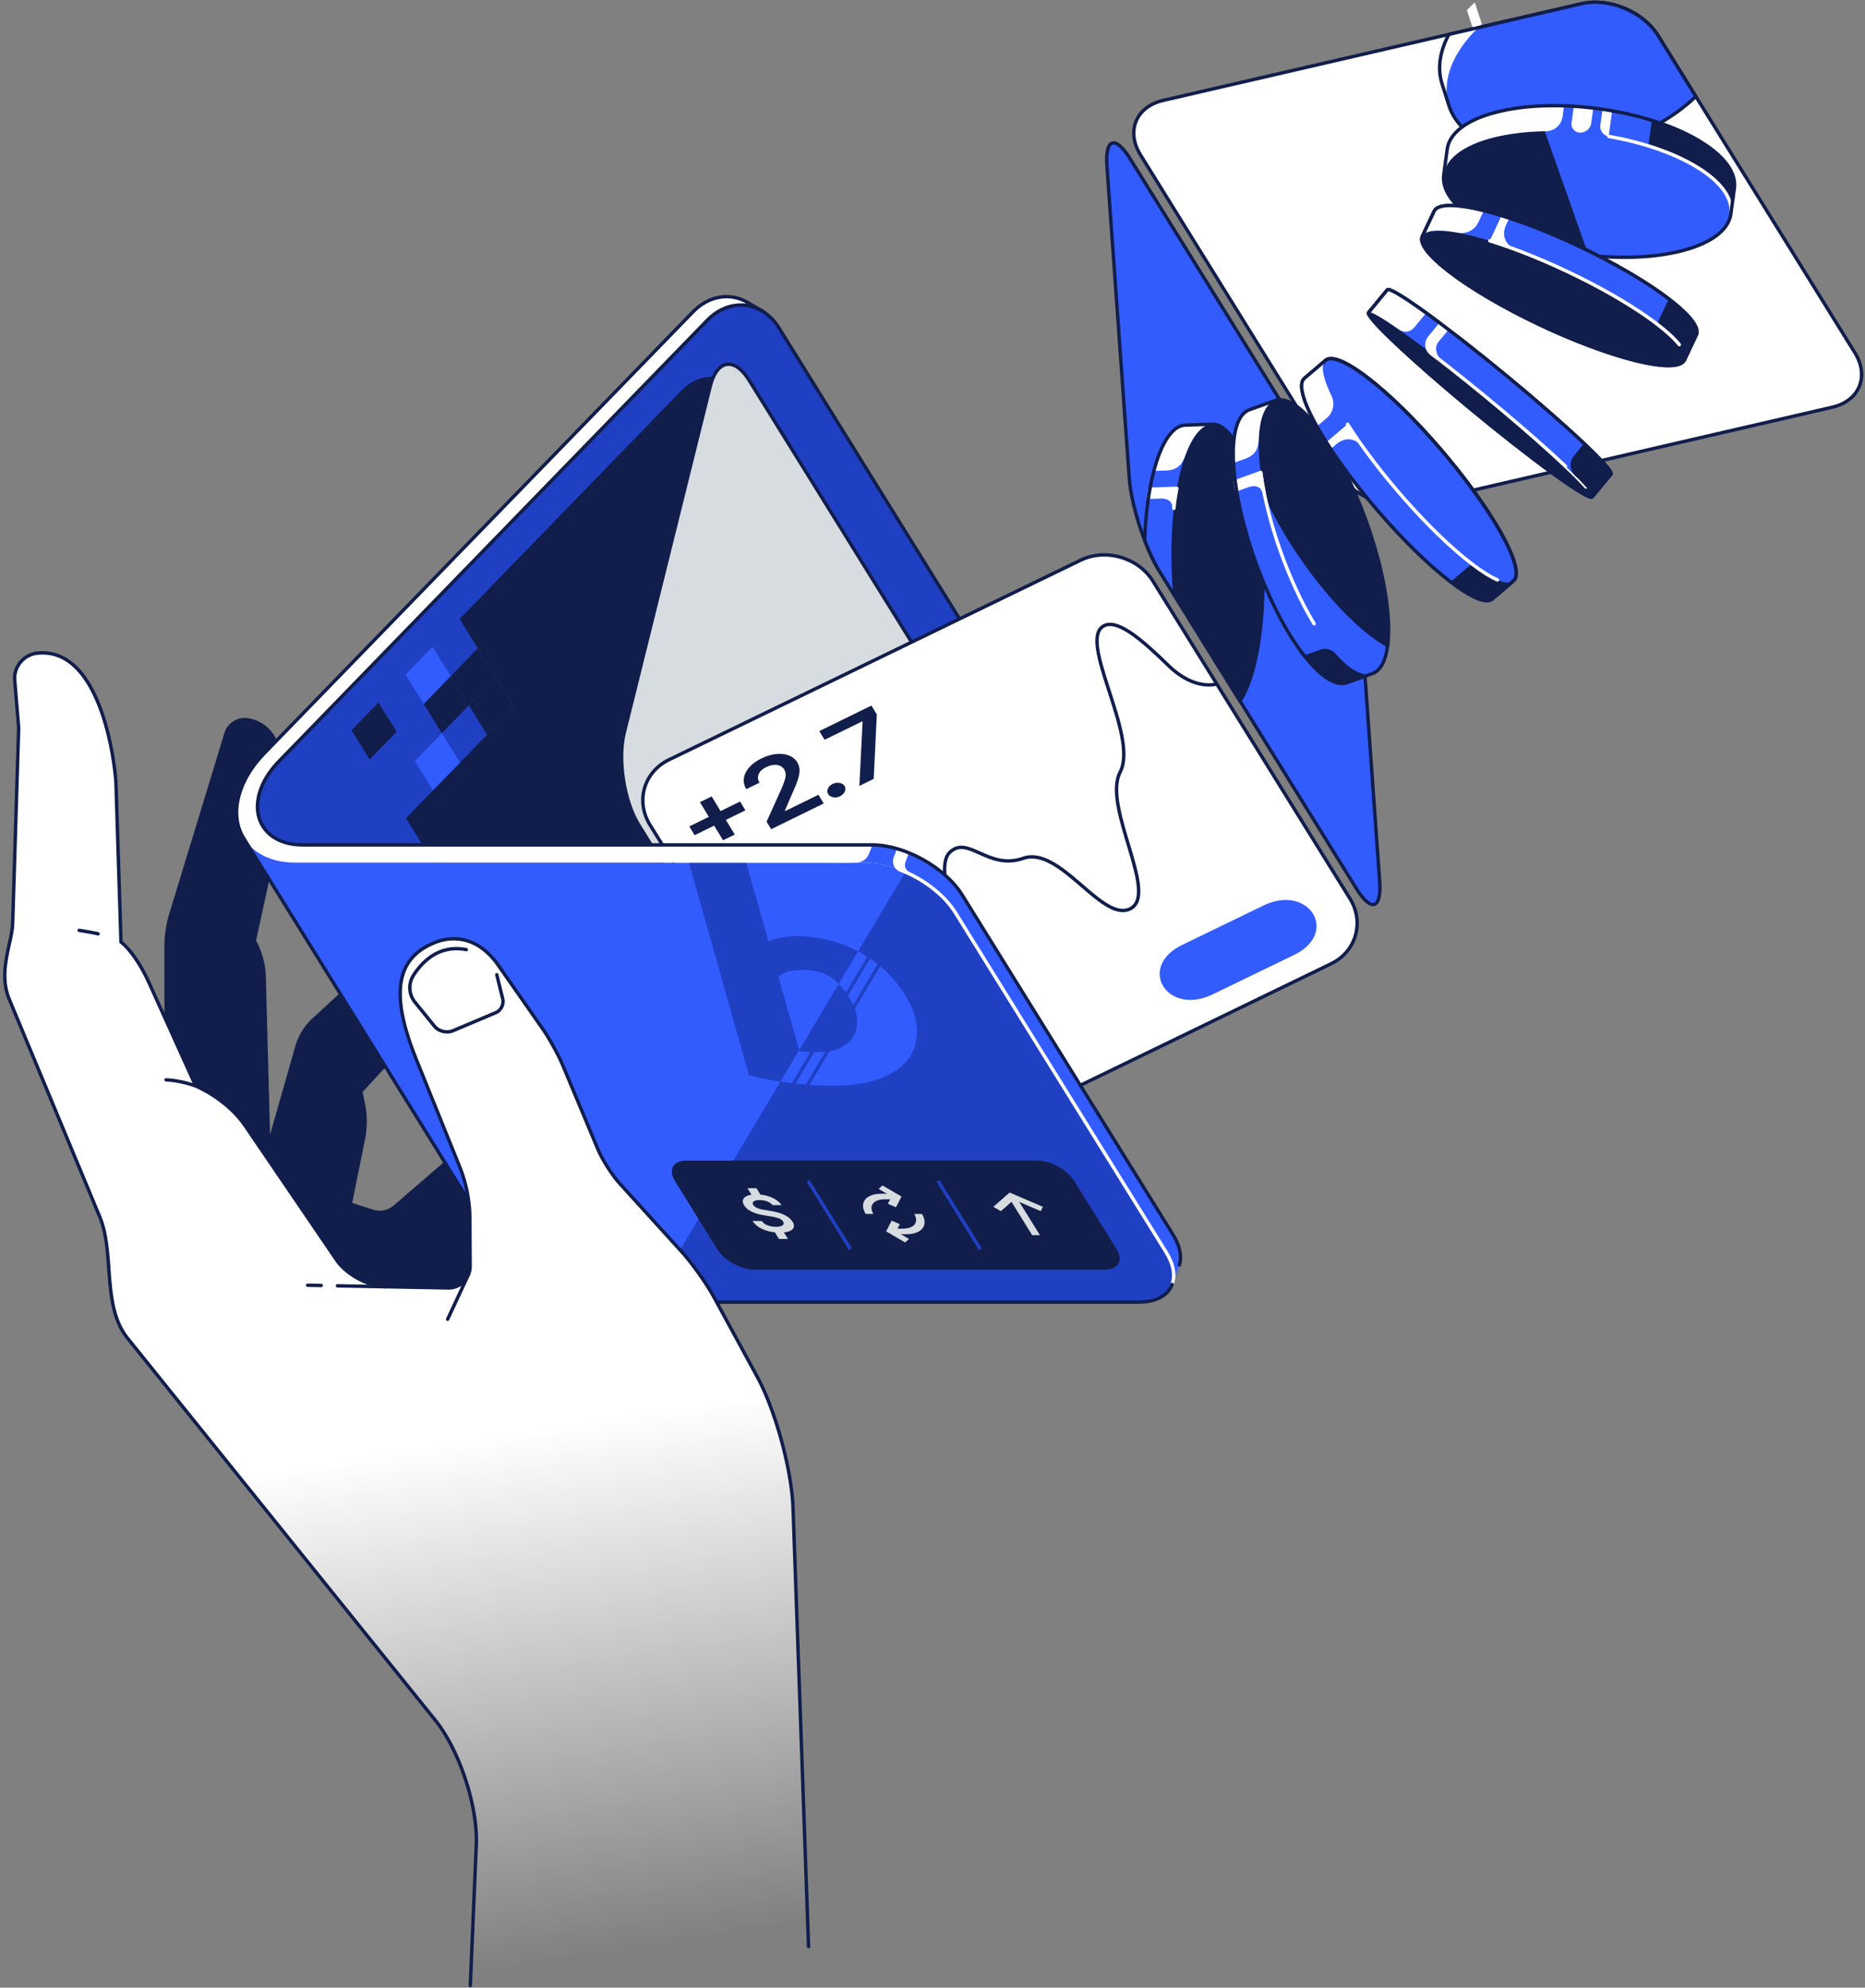 <svg xmlns="http://www.w3.org/2000/svg" width="547" height="583" fill="none"><rect width="100%" height="100%" fill="#808080" stroke="none"/><path fill="#111E4C" stroke="#111E4C" stroke-linecap="round" stroke-linejoin="round" d="M48.717 304.677v-27.47c0-2.45.58-6.36 1.3-8.7l16.32-53.49c.78-2.55 3.57-4.3 6.2-3.89 14.6 2.25 10.27 27.04 8.49 35.21l-6.46 29.62s2.75 4.47 2.9 10.32l1.33 49.76 8.29-29.01a17.27 17.27 0 0 1 4.91-7.97l26.27-24.2c4.52-4.17 9.17-2.63 10.34 3.4 1.5 7.77-1.66 18.9-7.01 24.72l-15.79 17.18.74 3.59c.7 3.41.71 6.93.02 10.34l-3.84 19.07 6.5 2.11c2.28.74 4.78.24 6.59-1.33l47.63-41.05 6.82 10.47-8.34 19.89-9.92 47.52-48.18 16.94-55.11-103.06v.03Z"/><path fill="#2040C4" stroke="#111E4C" stroke-linecap="round" stroke-linejoin="round" d="M287.377 222.847c6.61-6.81 7.93-18.97 2.92-27.04l-61.79-99.57c-5-8.06-14.5-9.09-21.12-2.28l-125.73 129.47c-2.26 2.33-4.04 4.98-5.11 7.8-1.62 4.26-1.3 8.15.52 11.09l79.98 128.89c-1.82-2.94-2.14-6.83-.52-11.09 1.07-2.82 2.86-5.48 5.11-7.8l125.73-129.47h.01Z"/><path fill="#335CFF" stroke="#111E4C" stroke-linecap="round" stroke-linejoin="round" d="M397.867 260.687c4.31 6.95 7.37 5.96 6.78-2.2l-6.53-91.38c-.58-8.16-4.59-20.53-8.91-27.48l-57.76-93.09c-4.31-6.95-7.37-5.96-6.78 2.2l6.53 91.38c.58 8.16 4.59 20.53 8.91 27.48l57.76 93.09Z"/><path fill="#111E4C" d="m132.187 198.307 5.33 8.59-7.92 8.16-5.33-8.59 7.92-8.16Z"/><path fill="#111E4C" d="m140.107 190.147 5.33 8.59-7.92 8.16-5.33-8.59 7.92-8.16Z"/><path fill="#111E4C" d="m145.437 198.737 5.34 8.59-7.93 8.16-5.33-8.59 7.92-8.16Z"/><path fill="#111E4C" d="m134.777 181.557 65.17-67.11c5.7-5.87 13.89-4.98 18.21 1.97l57.76 93.09c4.31 6.95 3.18 17.44-2.52 23.31l-96.86 99.75-57.46-92.6 31.7-32.64-15.99-25.77h-.01Z"/><path fill="#335CFF" d="m129.597 215.057 5.33 8.59-7.93 8.16-5.33-8.59 7.93-8.16Z"/><path fill="#111E4C" d="m111.007 206.037 5.33 8.59-7.92 8.16-5.33-8.59 7.92-8.16Z"/><path fill="#D7DCE0" stroke="#111E4C" stroke-linecap="round" stroke-linejoin="round" d="M245.107 335.067c4.31 6.95 9.46 6.14 11.43-1.8l25.21-101.54c1.97-7.94.05-20.13-4.26-27.08l-57.76-93.09c-4.31-6.95-9.46-6.14-11.43 1.8l-25.21 101.54c-1.97 7.94-.05 20.13 4.26 27.08l57.76 93.09Z"/><path fill="#fff" stroke="#111E4C" stroke-linecap="round" stroke-linejoin="round" d="M544.027 103.457c4.31 6.95 1.32 14.15-6.65 15.99l-122.77 28.37c-7.97 1.84-18.03-2.34-22.34-9.29l-57.76-93.09c-4.31-6.95-1.32-14.15 6.65-15.99l122.77-28.37c7.97-1.84 18.03 2.34 22.34 9.29l57.76 93.09Z"/><path fill="#111E4C" d="M363.677 205.597c1.49-2.24 2.83-5.46 3.94-9.67 4.51-17.13 3.4-44.01-2.48-60.04-2.85-7.78-6.3-11.58-9.61-11.46l-7.92.27c-3.51.12-6.87 4.64-9.19 13.45-1.55 5.9-2.44 12.96-2.69 20.34 1.32 3.44 2.83 6.63 4.37 9.12l23.58 38v-.01Z"/><path fill="#335CFF" d="M344.037 173.947c-1.05-12.61-.34-26.01 2.3-36.07 2.32-8.82 5.67-13.33 9.19-13.45l-7.92.27c-3.51.12-6.87 4.64-9.19 13.45-1.55 5.9-2.44 12.96-2.69 20.34 1.32 3.44 2.83 6.63 4.37 9.12l3.94 6.34Z"/><path fill="#fff" stroke="#fff" stroke-linecap="round" stroke-linejoin="round" d="m345.167 143.237-7.92.27c-.14.77-.27 1.56-.39 2.35l3.47-.12c3.04-.1 4.18 1.68 3.97 3.37.22-2.46.72-5.1.86-5.87h.01Z"/><path fill="#fff" d="m338.427 138.127 3.72-.13c3.2-.11 4.58-1.83 5.45-4.25 2.2-6.1 5-9.23 7.92-9.33l-7.92.27c-3.51.12-6.86 4.63-9.18 13.43l.01.01Z"/><path stroke="#111E4C" stroke-linecap="round" stroke-linejoin="round" d="M363.677 205.597c1.49-2.24 2.83-5.46 3.94-9.67 4.51-17.13 3.4-44.01-2.48-60.04-2.85-7.78-6.3-11.58-9.61-11.46l-7.92.27c-3.51.12-6.87 4.64-9.19 13.45-1.55 5.9-2.44 12.96-2.69 20.34 1.32 3.44 2.83 6.63 4.37 9.12l23.58 38v-.01Z"/><path fill="#335CFF" d="m373.897 117.517-7.46 2.67c-3.31 1.18-5.13 6.51-4.65 15.61.93 17.69 10.18 42.95 20.66 56.43 5.09 6.54 9.53 9.11 12.65 7.99 0 0 4.34-1.55 7.46-2.67 3.3-1.19 5.12-6.51 4.64-15.61-.93-17.69-10.17-42.95-20.66-56.43-5.09-6.54-9.53-9.11-12.65-7.99h.01Z"/><path fill="#111E4C" d="m373.897 117.517-7.46 2.67c-.77.28-1.46.79-2.06 1.52.59 5.23 1.89 11.31 3.29 15.67 5.42 16.87 20.81 38.93 34.39 49.28 1.74 1.33 3.37 2.39 4.87 3.22.33-2.2.44-4.84.28-7.93-.93-17.69-10.18-42.95-20.66-56.43-5.09-6.54-9.53-9.11-12.65-7.99v-.01Zm17.81 74.21a4.208 4.208 0 0 0-4.57-1.18l-4.68 1.68c5.09 6.54 9.53 9.11 12.65 7.99l7.46-2.67c-2.75.98-6.52-.89-10.86-5.82Z"/><path fill="#335CFF" d="m373.897 117.517-7.46 2.67c-3.31 1.18-5.13 6.51-4.65 15.61.93 17.69 10.18 42.95 20.66 56.43l7.46-2.67c-10.48-13.48-19.73-38.74-20.66-56.43-.48-9.1 1.34-14.43 4.65-15.61Z"/><path stroke="#fff" stroke-linecap="round" stroke-linejoin="round" d="M385.417 182.947c-7.52-12.46-13.75-30.01-15.65-44.34"/><path fill="#fff" stroke="#fff" stroke-linecap="round" stroke-linejoin="round" d="m362.657 143.617 3.27-1.17c2.86-1.02 4.5.33 4.81 2-.54-2.41-.87-5.08-.97-5.86l-7.46 2.67c.1.78.22 1.57.35 2.36Z"/><path fill="#fff" d="m361.797 135.777 3.51-1.26c3.01-1.08 3.81-3.14 3.9-5.71.23-6.48 1.95-10.32 4.7-11.3l-7.46 2.67c-3.31 1.18-5.12 6.5-4.65 15.59v.01Z"/><path stroke="#111E4C" stroke-linecap="round" stroke-linejoin="round" d="m373.897 117.517-7.46 2.67c-3.31 1.18-5.13 6.51-4.65 15.61.93 17.69 10.18 42.95 20.66 56.43 5.09 6.54 9.53 9.11 12.65 7.99 0 0 4.34-1.55 7.46-2.67 3.3-1.19 5.12-6.51 4.64-15.61-.93-17.69-10.17-42.95-20.66-56.43-5.09-6.54-9.53-9.11-12.65-7.99h.01Z"/><path fill="#335CFF" d="m422.937 24.537 2.01 6.4c-2.22-7.04.93-15.42 8.56-22.83l-8.52 1.97c-2.7 4.96-3.46 9.98-2.06 14.46h.01Z"/><path fill="#335CFF" d="m463.927 1.077-30.41 7.03c-10.58 10.27-12.54 22.43-3.53 30.26 11.57 10.05 36.85 9.16 56.47-1.99 4.29-2.44 7.96-5.17 10.95-8.05l-11.14-17.95c-4.31-6.95-14.37-11.13-22.34-9.29v-.01Z"/><path fill="#fff" d="M432.317 9.317c.39-.41.79-.81 1.2-1.21l-1.48.34.28.87Zm.24-8.61c-.82.75-1.59 1.51-2.32 2.27l1.79 5.47 1.48-.34c.36-.35.74-.71 1.12-1.06l-2.08-6.35.01.01Z"/><path fill="#fff" d="m422.937 24.537 2.01 6.4c-1.55-4.93-.47-10.51 2.93-15.96 1.46-2.34 3.36-4.65 5.65-6.87l-8.53 1.97c-2.7 4.96-3.47 9.98-2.06 14.46Z"/><path stroke="#111E4C" stroke-linecap="round" stroke-linejoin="round" d="m463.927 1.077-38.97 9.01c-2.68 4.95-3.43 9.95-2.03 14.41l2.03 6.44c.86 2.71 2.52 5.22 5.02 7.39 11.57 10.05 36.85 9.16 56.47-1.99 4.29-2.44 7.95-5.17 10.94-8.05l-11.12-17.92c-4.31-6.95-14.37-11.13-22.34-9.29Z"/><path fill="#335CFF" d="M498.047 41.107c-15.52-9.1-42.18-12.74-59.56-8.11-8.68 2.31-13.41 6.24-14.02 10.74l-1.02 7.5c.61-4.5 5.34-8.43 14.02-10.74 17.38-4.62 44.04-.99 59.56 8.11 7.76 4.55 11.26 9.61 10.65 14.11l1.02-7.5c.61-4.5-2.89-9.56-10.65-14.11Z"/><path fill="#335CFF" d="M497.027 48.607c-6.82-4-15.78-6.94-25.17-8.59-11.98-2.11-24.65-2.11-34.39.48-17.37 4.62-18.89 15.74-3.37 24.85 15.52 9.1 42.18 12.74 59.55 8.12 8.99-2.39 13.74-6.52 14.07-11.22.31-4.38-3.21-9.24-10.7-13.64h.01Z"/><path fill="#111E4C" d="M437.467 40.487c-17.37 4.62-18.89 15.74-3.37 24.85 8.42 4.94 20.11 8.26 31.83 9.54l-12.85-36.37c-5.61.11-10.94.75-15.6 1.99l-.01-.01Z"/><path fill="#fff" d="m424.467 43.727-1.02 7.5c.61-4.5 5.34-8.43 14.02-10.74 4.78-1.27 10.26-1.92 16.02-2a4.912 4.912 0 0 0 4.8-4.24l.44-3.22c-7.28-.24-14.3.38-20.23 1.96-8.68 2.31-13.41 6.24-14.02 10.74h-.01Z"/><path fill="#111E4C" d="M498.047 41.107c-3.92-2.3-8.56-4.25-13.57-5.81l-1.02 7.5c5.02 1.56 9.65 3.51 13.57 5.81 7.76 4.55 11.26 9.61 10.65 14.11l1.02-7.5c.61-4.5-2.89-9.56-10.65-14.11Z"/><path stroke="#fff" stroke-linecap="round" stroke-linejoin="round" d="M471.857 40.007c9.39 1.65 18.35 4.59 25.17 8.59 7.49 4.39 11.01 9.26 10.7 13.64"/><path fill="#fff" d="M460.927 36.027c-.09.68.1 1.37.53 1.91.43.54 1.06.88 1.74.94h.03c1.72.15 3.25-1.07 3.48-2.78l.6-4.4c-1.91-.23-3.82-.4-5.72-.52l-.66 4.85Zm8.45.64a2.98 2.98 0 0 0 2.44 3.34l1.02-7.5c-.94-.17-1.88-.31-2.83-.45l-.63 4.61Z"/><path stroke="#111E4C" stroke-linecap="round" stroke-linejoin="round" d="M498.047 41.107c-15.52-9.1-42.18-12.74-59.56-8.11-8.68 2.31-13.41 6.24-14.02 10.74l-1.02 7.5c-.61 4.5 2.89 9.56 10.65 14.11 15.52 9.1 42.18 12.74 59.55 8.12 8.99-2.39 13.74-6.52 14.07-11.22l.97-7.02c.61-4.5-2.89-9.56-10.65-14.11l.01-.01Z"/><path fill="#111E4C" stroke="#111E4C" stroke-linecap="round" stroke-linejoin="round" d="M489.457 87.667c-13.18-10.09-37.46-21.67-54.24-25.87-8.63-2.16-13.6-1.95-14.58.15l-3.47 7.37c-.93 1.97 1.68 5.62 8.07 10.52 13.18 10.09 37.46 21.67 54.24 25.87 8.63 2.16 13.59 1.95 14.58-.14.94-1.97 3.48-7.37 3.48-7.37.93-1.97-1.67-5.62-8.07-10.52l-.01-.01Z"/><path fill="#111E4C" d="m489.457 87.667-3.47 7.37c6.4 4.9 9 8.54 8.07 10.52l3.47-7.37c.93-1.97-1.67-5.62-8.07-10.52Z"/><path stroke="#fff" stroke-linecap="round" stroke-linejoin="round" d="M492.537 101.097c-1.36-1.71-3.53-3.74-6.55-6.06"/><path fill="#335CFF" d="m420.637 61.947-3.47 7.37c.99-2.09 5.95-2.31 14.58-.15 16.78 4.2 41.05 15.78 54.24 25.87l3.47-7.37c-13.18-10.09-37.46-21.67-54.24-25.87-8.63-2.16-13.6-1.95-14.58.15Z"/><path stroke="#fff" stroke-linecap="round" stroke-linejoin="round" d="M485.987 95.037c-11.87-9.09-32.74-19.39-49.03-24.41"/><path fill="#fff" d="M442.657 63.977c-.76-.25-1.51-.49-2.25-.72l-3.47 7.37c.74.23 5.7 1.94 8.03 2.76-2.52-.96-5.07-3.55-3.19-7.52l.89-1.88-.01-.01Zm-22.02-2.03-3.47 7.37c.82-1.74 4.38-2.18 10.5-1.05 2.43.45 4.86-.79 5.91-3.02l1.63-3.45c-8.62-2.16-13.58-1.94-14.57.15Z"/><path stroke="#111E4C" stroke-linecap="round" stroke-linejoin="round" d="M489.457 87.667c-13.18-10.09-37.46-21.67-54.24-25.87-8.63-2.16-13.6-1.95-14.58.15l-3.47 7.37c-.93 1.97 1.68 5.62 8.07 10.52 13.18 10.09 37.46 21.67 54.24 25.87 8.63 2.16 13.59 1.95 14.58-.14.94-1.97 3.48-7.37 3.48-7.37.93-1.97-1.67-5.62-8.07-10.52l-.01-.01Z"/><path fill="#335CFF" stroke="#111E4C" stroke-linecap="round" stroke-linejoin="round" d="M401.047 110.717c-6.4-4.89-10.6-6.45-12.27-5.03l-6.2 5.28c-1.76 1.5-.67 6.35 3.68 14.11 8.45 15.09 25.99 35.48 39.18 45.56 6.4 4.89 10.6 6.45 12.26 5.03 0 0 4.55-3.86 6.21-5.29 1.76-1.51.66-6.35-3.68-14.11-8.45-15.09-25.99-35.48-39.18-45.56v.01Z"/><path fill="#111E4C" d="M425.447 170.637c6.4 4.89 10.6 6.45 12.26 5.03l6.2-5.28c-1.66 1.42-5.86-.14-12.27-5.03l-6.2 5.28h.01Z"/><path stroke="#fff" stroke-linecap="round" stroke-linejoin="round" d="M439.207 170.097c-2.01-.86-4.54-2.43-7.56-4.74"/><path fill="#335CFF" d="M382.587 110.967c-1.76 1.5-.67 6.35 3.68 14.11 8.45 15.09 25.99 35.48 39.18 45.56l6.2-5.28c-13.19-10.08-30.73-30.47-39.18-45.56-4.35-7.77-5.44-12.61-3.68-14.11l-6.2 5.28Z"/><path stroke="#fff" stroke-linecap="round" stroke-linejoin="round" d="M431.647 165.357c-11.88-9.07-27.29-26.52-36.41-40.92"/><path fill="#fff" d="m390.307 131.687 1.58-1.35c3.34-2.85 6.51-1.07 8.1 1.11-1.39-2.03-4.35-6.37-4.76-7.03l-6.2 5.28c.41.65.84 1.32 1.28 1.98v.01Zm-7.72-20.72c-1.76 1.5-.67 6.34 3.67 14.1l2.9-2.47a5.442 5.442 0 0 0 1.37-6.5c-2.7-5.61-3.21-9.16-1.74-10.41l-6.2 5.28Z"/><path stroke="#111E4C" stroke-linecap="round" stroke-linejoin="round" d="M401.047 110.717c-6.4-4.89-10.6-6.45-12.27-5.03l-6.2 5.28c-1.76 1.5-.67 6.35 3.68 14.11 8.45 15.09 25.99 35.48 39.18 45.56 6.4 4.89 10.6 6.45 12.26 5.03 0 0 4.55-3.86 6.21-5.29 1.76-1.51.66-6.35-3.68-14.11-8.45-15.09-25.99-35.48-39.18-45.56v.01Z"/><path fill="#111E4C" stroke="#111E4C" stroke-linecap="round" stroke-linejoin="round" d="M464.617 130.097c-11.81-11.18-32.54-28.32-46.31-38.29-7.08-5.13-10.94-7.36-11.41-6.8l-5.49 6.66c-.44.53 2.14 3.56 7.87 8.98 11.81 11.18 32.54 28.32 46.31 38.29 7.08 5.13 10.94 7.36 11.41 6.8.45-.53 5.49-6.66 5.49-6.66.44-.53-2.14-3.56-7.87-8.98Z"/><path stroke="#fff" stroke-linecap="round" stroke-linejoin="round" d="M465.157 142.827c-1.31-1.48-3.32-3.51-6.03-6.07"/><path fill="#335CFF" d="M418.317 91.807c-7.08-5.13-10.94-7.36-11.41-6.8l-5.49 6.66c.47-.57 4.33 1.67 11.41 6.8 14.5 10.5 33.8 26.45 46.31 38.29l3.42 3.32-.31-7.08 2.39-2.89c-11.81-11.18-32.54-28.32-46.31-38.29l-.01-.01Z"/><path fill="#111E4C" d="m464.617 130.097-3.02 3.67a4.198 4.198 0 0 0 .29 5.65c3.8 3.76 5.48 5.88 5.12 6.32l5.49-6.66c.44-.53-2.14-3.56-7.87-8.98h-.01Z"/><path stroke="#fff" stroke-linecap="round" stroke-linejoin="round" d="M459.137 136.757c-9.94-9.41-26.21-23.05-39.32-33.07"/><path fill="#fff" stroke="#fff" stroke-linecap="round" stroke-linejoin="round" d="M424.457 96.387c-.63-.48-1.25-.95-1.87-1.41l-3.32 4.03c-.57.69-.83 1.58-.73 2.46.1.89.56 1.69 1.27 2.23l1.82 1.39s-2.04-2.8-.08-5.17l2.91-3.53Z"/><path fill="#fff" d="M401.417 91.667c.41-.5 3.42 1.16 8.93 5.02 1.4.98 3.32.73 4.41-.59l3.55-4.3c-7.08-5.12-10.93-7.35-11.4-6.79l-5.49 6.66Z"/><path stroke="#111E4C" stroke-linecap="round" stroke-linejoin="round" d="M464.617 130.097c-11.81-11.18-32.54-28.32-46.31-38.29-7.08-5.13-10.94-7.36-11.41-6.8l-5.49 6.66c-.44.53 2.14 3.56 7.87 8.98 11.81 11.18 32.54 28.32 46.31 38.29 7.08 5.13 10.94 7.36 11.41 6.8.45-.53 5.49-6.66 5.49-6.66.44-.53-2.14-3.56-7.87-8.98Z"/><path fill="#fff" stroke="#111E4C" stroke-linecap="round" stroke-linejoin="round" d="M248.417 335.067c4.31 6.95 13.87 9.72 21.23 6.15l120.74-58.53c7.36-3.57 9.86-12.18 5.54-19.13l-57.76-93.09c-4.31-6.95-13.87-9.72-21.23-6.15l-120.74 58.53c-7.36 3.57-9.86 12.18-5.54 19.13l57.76 93.09Z"/><path fill="#111E4C" d="m212.067 246.467-2.61-4.3-5.73 2.81-1.56-2.58 5.73-2.81-2.61-4.3 3.44-1.68 2.61 4.3 5.73-2.81 1.56 2.58-5.73 2.81 2.61 4.3-3.44 1.68Zm14.11-3.26-1.34-2.2 4.32-9.55c.6-1.39 1-2.52 1.2-3.38.2-.87.09-1.65-.33-2.35-.48-.79-1.22-1.25-2.2-1.36-.99-.11-2.01.1-3.08.62-1.12.55-1.86 1.24-2.22 2.06-.36.83-.29 1.67.24 2.53l-3.87 1.89c-.65-1.07-.89-2.16-.71-3.27.18-1.11.7-2.16 1.58-3.15.88-.99 2.06-1.85 3.55-2.58 1.49-.73 2.95-1.17 4.35-1.31 1.39-.13 2.63.01 3.71.43s1.91 1.11 2.48 2.05c.38.63.6 1.33.64 2.09.05.77-.11 1.72-.46 2.86-.36 1.14-.95 2.59-1.76 4.35l-2.08 4.85.07.12 9.78-4.79 1.55 2.55-15.39 7.53-.03.01Zm20.23-9.67c-.66.33-1.34.43-2.03.31-.69-.12-1.18-.43-1.48-.94-.31-.49-.331-1.03-.071-1.61.26-.58.731-1.04 1.391-1.36.66-.32 1.32-.42 2.01-.3.69.12 1.18.42 1.49.91.29.5.31 1.05.05 1.63-.26.59-.72 1.04-1.37 1.36h.01Zm5.64-3 .95-18.85-.07-.12-11.08 5.42-1.55-2.55 15.29-7.49 1.58 2.61-.91 18.9-4.22 2.07.01.01Z"/><path fill="#335CFF" d="m355.727 291.637 23.83-11.55c13.35-6.47 4.36-20.96-8.99-14.49l-23.83 11.55c-13.34 6.46-4.5 21.03 8.99 14.49Z"/><path stroke="#111E4C" stroke-linecap="round" stroke-linejoin="round" d="M227.647 301.597c6.7-3.09 20.51-8.27 27.21-11.37 8.06-3.72 5.89-9.3 17.22-12.46 12.19-3.4 1.33-22.68 6.46-27.73 5.35-5.27 11.25 5.31 21.55 1.72 10.81-3.77 22.97 18.7 31.29 14.86 8.81-4.07-8.17-29.97-2.84-40.15 5.59-10.7-12.93-39.14-4.6-42.99 4.13-1.91 11.48 4.63 18.79 11.75 7.75 7.55 14.14 5.38 14.14 5.38"/><path fill="#335CFF" d="m126.857 189.717 5.33 8.59-7.92 8.16-5.34-8.59 7.93-8.16Zm206.99 192.2c9.49 0 13.16-6.6 8.16-14.66l-61.79-99.57c-5-8.06-16.86-14.66-26.35-14.66H86.707c-7.14 0-12.51-2.79-15.26-7.22l79.98 128.89c2.75 4.43 8.12 7.22 15.26 7.22h167.16Z"/><path fill="#2040C4" d="M190.317 381.917h143.53c9.49 0 13.16-6.6 8.16-14.66l-61.79-99.57c-3.04-4.9-8.62-9.25-14.66-11.92l-75.24 126.15Z"/><path fill="#2040C4" d="M238.197 308.637c-.6 0-1.32-.06-3.68-.3l-6.19-21.8c.84-.84 1.92-1.44 3.48-1.68 1.52-.3 2.59-.36 3.62-.36 3.24 0 6.12.66 8.22 2.1 2.09 1.44 3.91 3.42 5.48 5.95 1.27 2.04 1.98 4.02 2.24 5.94.21 1.86-.07 3.6-.84 5.11-.75 1.47-2.05 2.69-3.82 3.6-1.71.96-3.92 1.38-6.56 1.38-.85 0-1.54 0-1.92.06m-19.33-55.61h-16.84l17.58 62.27c2.67.75 5.35 1.33 7.99 1.74 2.65.42 5.14.72 7.5.96 2.28.24 4.32.36 6.02.36 1.75.06 2.94.06 3.62.06 5.29 0 9.7-.72 13.36-2.1 3.67-1.38 6.4-3.3 8.23-5.7 1.83-2.4 2.61-5.28 2.55-8.53-.08-3.3-1.27-6.73-3.55-10.39-1.49-2.4-3.29-4.62-5.41-6.66s-4.52-3.84-7.19-5.41a39.355 39.355 0 0 0-8.84-3.66c-3.2-.9-6.66-1.38-10.24-1.38-1.7 0-3.25.12-4.52.42-1.39.24-2.53.6-3.76 1.08l-6.53-23.06"/><path fill="#335CFF" d="M241.157 318.367c1.75.06 2.94.06 3.62.06 5.29 0 9.7-.72 13.37-2.1 3.67-1.38 6.4-3.3 8.23-5.7 1.84-2.4 2.61-5.28 2.55-8.53-.08-3.3-1.27-6.73-3.55-10.39-1.49-2.4-3.29-4.62-5.41-6.66s-4.52-3.84-7.19-5.41c-.36-.21-.74-.39-1.11-.58l-5.7 9.55c1.13 1.13 2.18 2.43 3.13 3.95 1.27 2.04 1.98 4.02 2.24 5.94.21 1.86-.07 3.6-.84 5.11-.75 1.47-2.05 2.69-3.82 3.6-1.71.96-3.92 1.38-6.56 1.38-.85 0-1.54 0-1.92.06-.6 0-1.32-.06-3.68-.3l-.1-.35-5.51 9.24c2.18.32 4.25.57 6.24.77 2.28.24 4.32.36 6.02.36h-.01Z"/><path stroke="#2040C4" stroke-linecap="round" stroke-linejoin="round" d="m232.217 318.737 25.91-43.45m-22.63 45.18 25.91-43.45"/><path fill="#335CFF" d="m343.777 376.727 1.98-5.22c.97-2.56.46-5.87-1.77-9.46l-61.79-99.57c-5-8.06-16.86-14.66-26.35-14.66l-.84 2.21-5.11 3.01h3.97c9.49 0 21.35 6.6 26.35 14.66l61.79 99.57c2.23 3.6 2.74 6.91 1.77 9.46Z"/><path fill="#fff" stroke="#fff" stroke-linecap="round" stroke-linejoin="round" d="M266.097 255.997s-1.83-1.12-.93-3.51l.96-2.53-2.56-.9-1 2.63a2.731 2.731 0 0 0 1.62 3.53l1.92.78h-.01Z"/><path fill="#111E4C" d="M324.147 372.387c3.88 0 5.39-2.7 3.34-6l-12.4-19.98c-2.05-3.3-6.9-6-10.79-6h-103c-3.88 0-5.39 2.7-3.34 6l12.4 19.98c2.05 3.3 6.9 6 10.79 6h103Z"/><path fill="#D7DCE0" d="M256.177 356.067h-2.27c-2.03-3.27.02-5.93 4.56-5.93h3.97l1.01 1.63h-3.97c-3.3 0-4.78 1.93-3.31 4.3h.01Zm9.66 5.94h-3.97l-1.01-1.63h3.97c3.3 0 4.78-1.93 3.31-4.3h2.27c2.03 3.27-.02 5.93-4.56 5.93h-.01Zm39.17.28h-2.27l-7.11-11.46h2.27l7.11 11.46Z"/><path fill="#D7DCE0" d="m293.557 355.247-2.2-1.28 4.77-4.18 9.76 4.19-.64 1.27-7.84-3.37-3.85 3.37Zm-30.76-1.14-2.39-1.03 1.08-2.14-3.79-2.21 1.15-1.01 5.56 3.24-1.61 3.15Zm2.67 10.31-5.56-3.24 1.61-3.15 2.39 1.03-1.08 2.14 3.79 2.21-1.15 1.01Zm-33.06-6.09c-.39-.63-.93-1.15-1.61-1.57a9.53 9.53 0 0 0-2.27-1c-.83-.25-1.67-.44-2.5-.57l-1.58-.26c-.46-.07-.92-.16-1.39-.28-.47-.12-.89-.27-1.27-.47-.38-.2-.66-.45-.84-.75-.25-.41-.22-.75.1-1.02s.9-.4 1.76-.4 1.56.13 2.23.39c.67.26 1.18.62 1.54 1.08h2.64c-.4-.61-.97-1.16-1.72-1.63s-1.62-.84-2.6-1.11c-.6-.17-1.23-.27-1.87-.34l-1.16-1.87h-2.64l1.18 1.9c-.45.07-.85.17-1.19.31-.67.27-1.1.64-1.28 1.12-.18.48-.08 1.04.32 1.68.48.78 1.23 1.4 2.24 1.87 1.01.47 2.21.82 3.6 1.05l1.92.32c.91.15 1.68.33 2.31.55.63.22 1.08.54 1.34.96.28.46.24.84-.14 1.12-.38.29-1.02.43-1.91.43-.89 0-1.67-.14-2.44-.42-.77-.28-1.36-.71-1.77-1.28h-2.69c.72 1.08 1.79 1.91 3.21 2.5 1.02.42 2.13.69 3.33.81l1.21 1.95h2.64l-1.2-1.93c1.15-.11 1.97-.39 2.45-.84.64-.59.66-1.37.07-2.33l-.02.03Z"/><path stroke="#2040C4" stroke-miterlimit="10" d="m275.127 346.397 12.4 19.99m-50.49-19.99 12.4 19.99"/><path fill="#fff" d="M88.687 247.807c-10.17 0-15.6-7.42-12.13-16.58 1.07-2.82 2.86-5.48 5.11-7.8l125.73-129.47c4.76-4.9 11.02-5.74 16.02-2.82l-4.19-2.45c-5-2.93-11.26-2.09-16.02 2.82l-125.72 129.47c-2.97 3.06-5.32 6.54-6.72 10.25-4.56 12.04 2.58 21.8 15.95 21.8h164.38c1.67 0 3.17-1.03 3.76-2.6l.99-2.62H88.687Z"/><path stroke="#fff" stroke-linecap="round" stroke-linejoin="round" d="M265.057 255.547c6.23 2.64 12.03 7.11 15.16 12.15l61.79 99.57c2.23 3.6 2.74 6.91 1.77 9.46"/><path stroke="#111E4C" stroke-linecap="round" stroke-linejoin="round" d="m343.987 362.047-61.79-99.57c-5-8.06-16.86-14.66-26.35-14.66H88.687c-10.17 0-15.6-7.42-12.13-16.58 1.07-2.82 2.86-5.48 5.11-7.8l125.73-129.47c4.76-4.9 11.02-5.74 16.02-2.82l-4.19-2.45c-5-2.93-11.26-2.09-16.02 2.82l-125.72 129.47c-2.97 3.06-5.32 6.54-6.72 10.25-2.11 5.58-1.71 10.68.66 14.53.27.44.61.99 1 1.62l79.01 127.32c2.75 4.43 8.12 7.22 15.26 7.22h167.16c5.29 0 8.74-1.99 9.93-5.2 0 .02 1.98-5.22 1.98-5.22.97-2.56.46-5.87-1.77-9.46h-.01Z"/><path fill="url(#a)" d="m237.147 570.957-4.55-128.61c-.4-11.31-5.15-28.69-10.56-38.63l-12.6-23.18c-2.18-4-6.46-10.04-9.53-13.41l-18.12-19.96c-2.26-2.49-5.16-7.05-6.46-10.15l-10.25-24.51c-1.3-3.1-3.93-7.88-5.85-10.64l-13.05-18.7c-5.67-8.12-12.78-8.88-18.14-6.89-13.61 5.05-12.59 17.99-5.8 34.8l12.56 31.09a41.417 41.417 0 0 1 3.01 15.27l.08 13.95a6.33 6.33 0 0 1-6.47 6.38l-18.26-.35c-5.08-.1-11.57-3.61-14.42-7.81l-26.77-39.32c-5.49-8.06-14.57-11.75-14.57-11.75l-13.56-30c-4.22-9.33-8.35-12.23-8.35-12.23l-1.47-46.36c-.19-4.98-4.01-40.33-23.08-38.37-3.97.41-6.96 4-6.62 7.98l1.16 13.88-1.76 57.42c-.17 5.66-4.38 14.12-1 22.24l26.53 63.79c4.46 10.73.56 26.18 8.18 35.65l90.24 112.02c7.1 8.81 12.51 25.27 12.03 36.58l-1.76 41.27"/><path stroke="#111E4C" stroke-linecap="round" stroke-linejoin="round" d="m237.147 570.957-4.55-128.61c-.4-11.31-5.15-28.69-10.56-38.63l-12.6-23.18c-2.18-4-6.46-10.04-9.53-13.41l-18.12-19.96c-2.26-2.49-5.16-7.05-6.46-10.15l-10.25-24.51c-1.3-3.1-3.93-7.88-5.85-10.64l-13.05-18.7c-5.67-8.12-12.78-8.88-18.14-6.89-13.61 5.05-12.59 17.99-5.8 34.8l12.56 31.09a41.417 41.417 0 0 1 3.01 15.27l.08 13.95a6.33 6.33 0 0 1-6.47 6.38l-18.26-.35c-5.08-.1-11.57-3.61-14.42-7.81l-26.77-39.32c-5.49-8.06-14.57-11.75-14.57-11.75l-13.56-30c-4.22-9.33-8.35-12.23-8.35-12.23l-1.47-46.36c-.19-4.98-4.01-40.33-23.08-38.37-3.97.41-6.96 4-6.62 7.98l1.16 13.88-1.76 57.42c-.17 5.66-4.38 14.12-1 22.24l26.53 63.79c4.46 10.73.56 26.18 8.18 35.65l90.24 112.02c7.1 8.81 12.51 25.27 12.03 36.58l-1.76 41.27m-.83-207.92-5.82 12.46"/><path stroke="#111E4C" stroke-linecap="round" stroke-linejoin="round" d="M28.757 273.887c-2.29-.5-5.54-1.01-5.54-1.01m75.77 104.27 14.18.27m-22.93-.44 3.96.07m-36.79-58.51c-4.76-1.73-8.69-1.8-8.69-1.8m96.99-30.83 1.74 7.05c.4 1.6-.52 3.43-2.04 4.07l-12.61 5.32c-1.76.74-4.18.14-5.38-1.35l-5.72-7.07a6.721 6.721 0 0 1-.43-7.85c2.59-4.03 7.52-9.08 15.48-7.54"/><defs><linearGradient id="a" x1="95.479" x2="119.277" y1="428.391" y2="582.407" gradientUnits="userSpaceOnUse"><stop stop-color="#fff"/><stop offset="1" stop-color="#fff" stop-opacity="0"/></linearGradient></defs></svg>